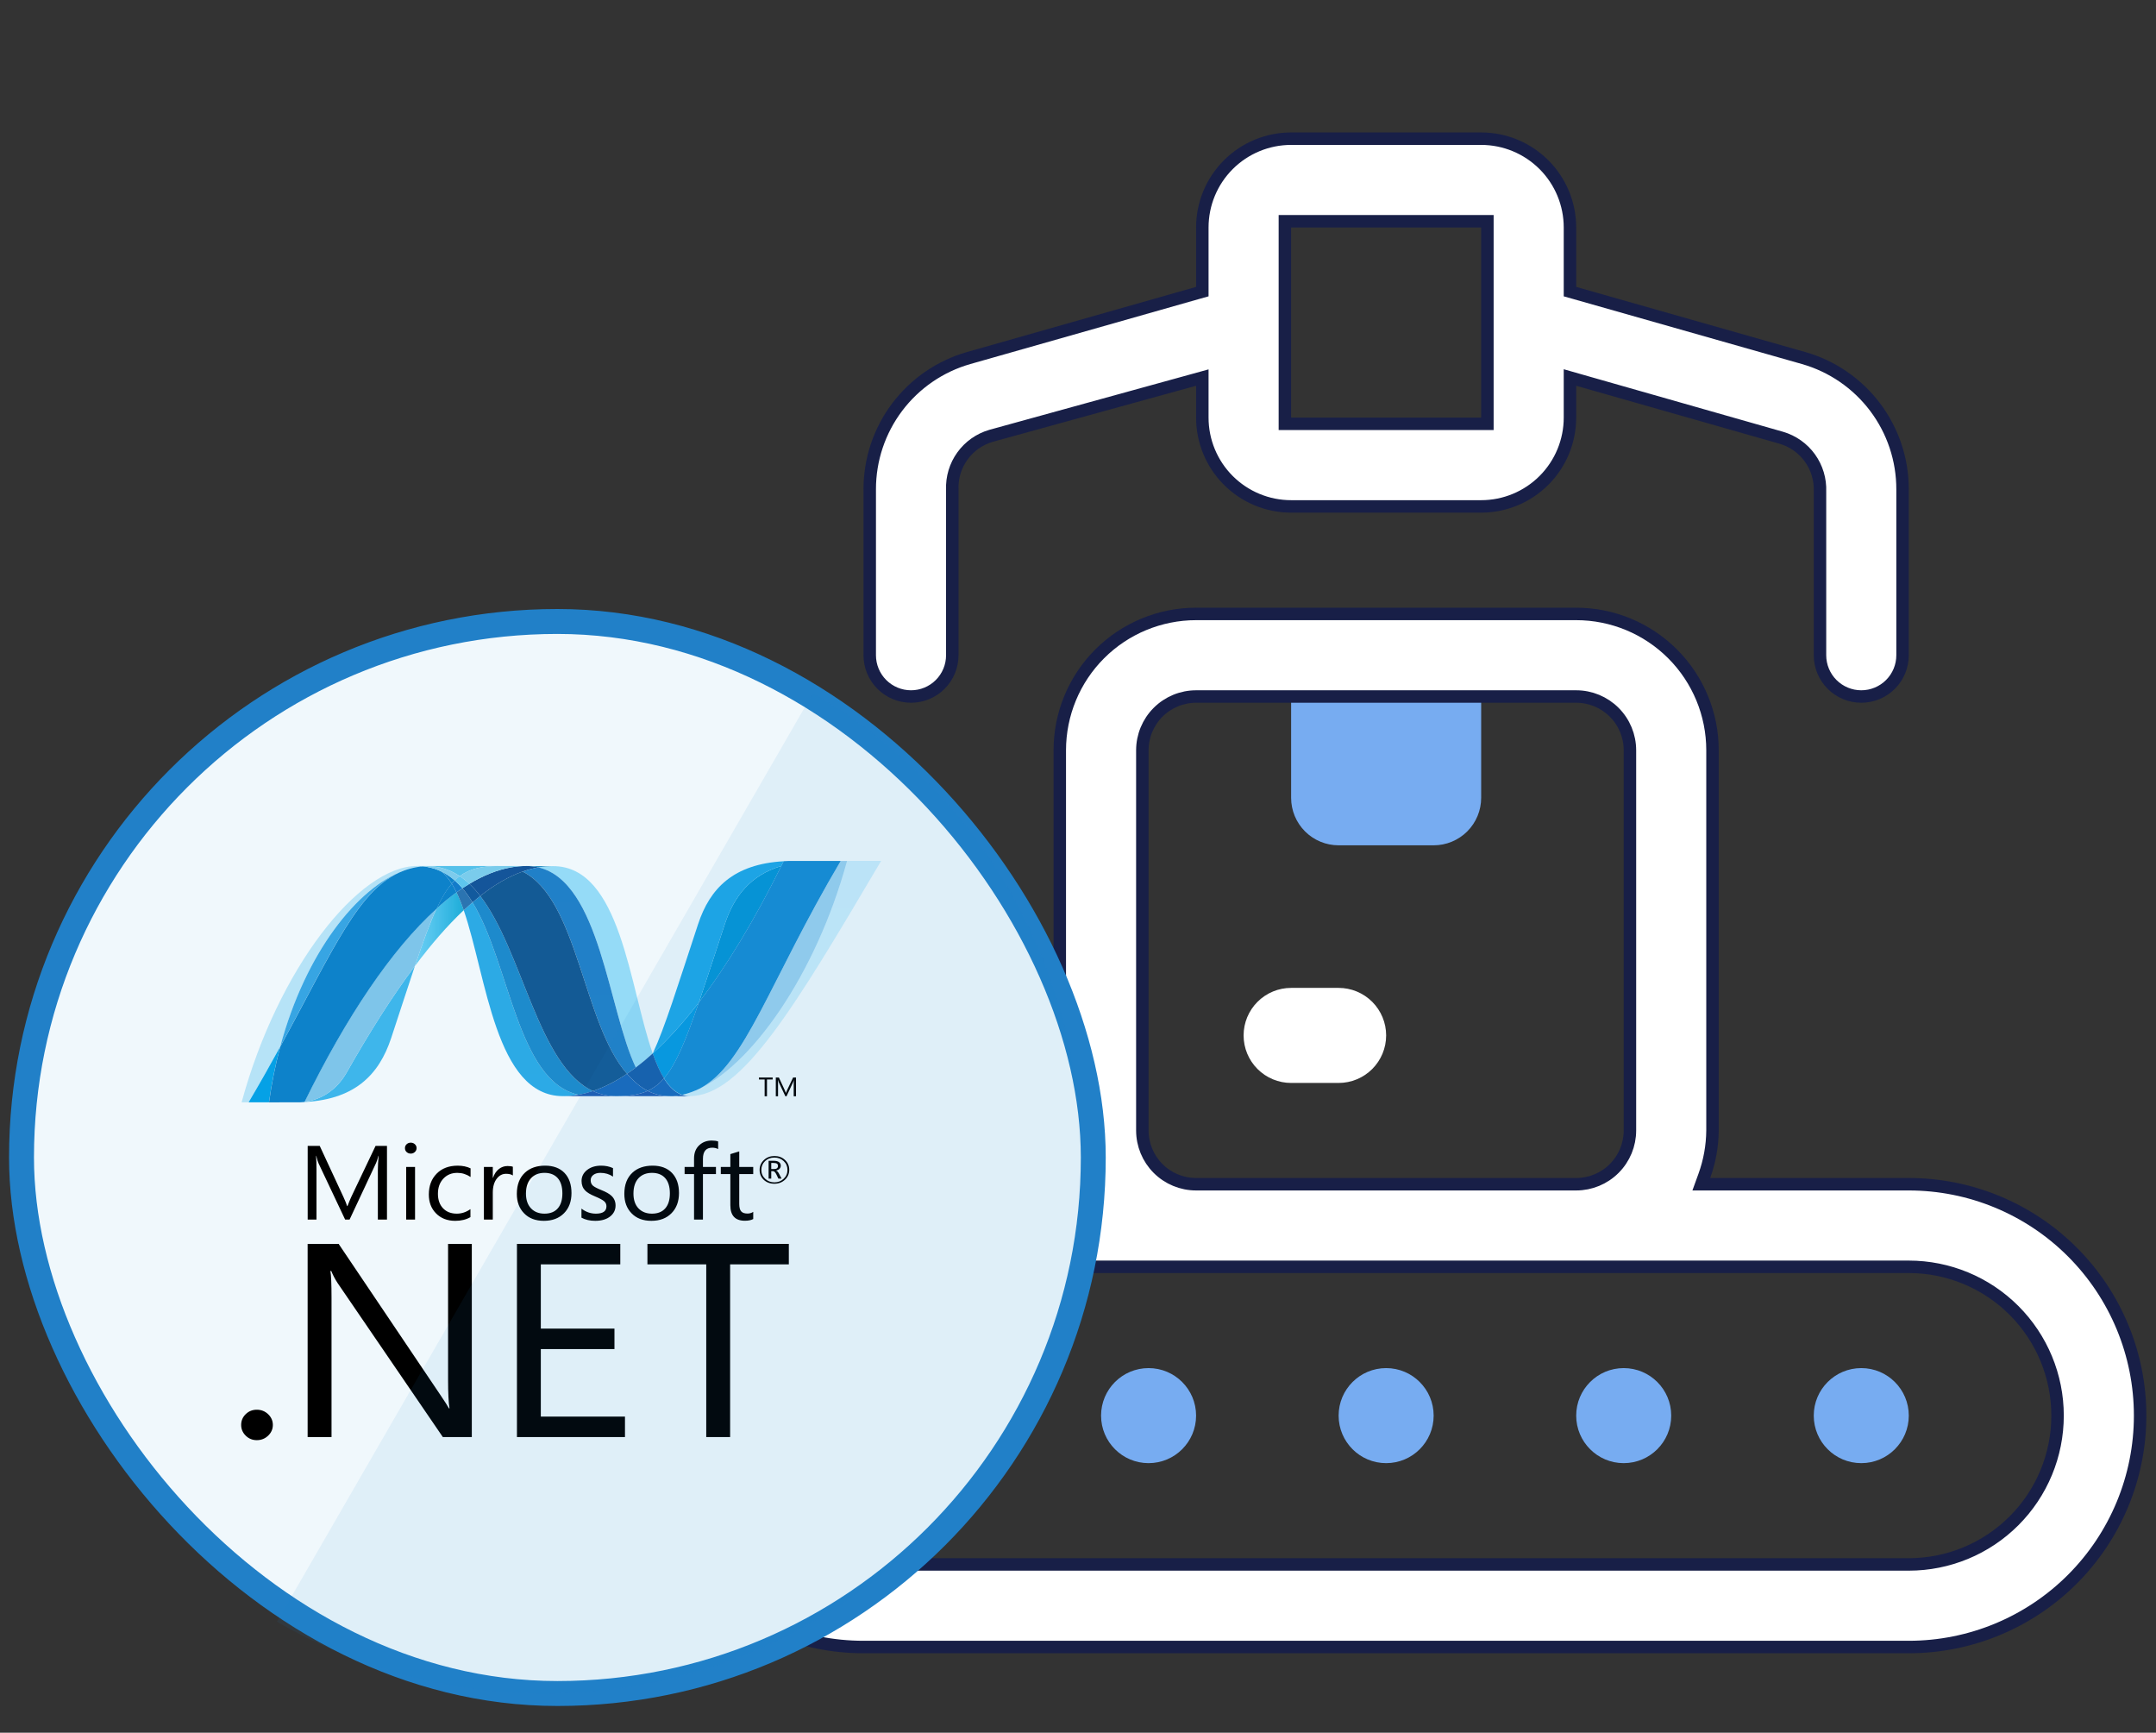 <svg width="173" height="139" viewBox="0 0 173 139" fill="none" xmlns="http://www.w3.org/2000/svg">
<rect x="0" y="0" width="173" height="139" fill="#333333" stroke="none"/>
<path d="M111.226 117.375C113.331 117.375 115.038 115.668 115.038 113.562C115.038 111.457 113.331 109.75 111.226 109.75C109.12 109.75 107.413 111.457 107.413 113.562C107.413 115.668 109.12 117.375 111.226 117.375Z" fill="#77ACF1"/>
<path d="M130.288 117.375C132.394 117.375 134.101 115.668 134.101 113.562C134.101 111.457 132.394 109.75 130.288 109.75C128.183 109.75 126.476 111.457 126.476 113.562C126.476 115.668 128.183 117.375 130.288 117.375Z" fill="#77ACF1"/>
<path d="M73.101 117.375C75.206 117.375 76.913 115.668 76.913 113.562C76.913 111.457 75.206 109.75 73.101 109.75C70.995 109.75 69.288 111.457 69.288 113.562C69.288 115.668 70.995 117.375 73.101 117.375Z" fill="#77ACF1"/>
<path d="M92.163 117.375C94.269 117.375 95.976 115.668 95.976 113.562C95.976 111.457 94.269 109.75 92.163 109.75C90.058 109.75 88.351 111.457 88.351 113.562C88.351 115.668 90.058 117.375 92.163 117.375Z" fill="#77ACF1"/>
<path d="M103.601 52.562H118.851V64C118.851 65.011 118.449 65.981 117.734 66.696C117.019 67.411 116.049 67.812 115.038 67.812H107.413C106.402 67.812 105.432 67.411 104.717 66.696C104.002 65.981 103.601 65.011 103.601 64V52.562Z" fill="#77ACF1"/>
<path d="M149.351 117.375C151.456 117.375 153.163 115.668 153.163 113.562C153.163 111.457 151.456 109.75 149.351 109.75C147.245 109.75 145.538 111.457 145.538 113.562C145.538 115.668 147.245 117.375 149.351 117.375Z" fill="#77ACF1"/>
<path d="M95.976 49.25H126.476C129.376 49.25 132.159 50.402 134.21 52.453C136.261 54.504 137.413 57.287 137.413 60.188V90.688C137.403 91.93 137.181 93.161 136.757 94.329L136.514 95H153.163C158.086 95 162.808 96.955 166.289 100.437C169.77 103.918 171.726 108.639 171.726 113.562C171.726 118.486 169.77 123.207 166.289 126.688C162.808 130.17 158.086 132.125 153.163 132.125H69.288C64.365 132.125 59.643 130.17 56.162 126.688C52.681 123.207 50.726 118.486 50.726 113.562C50.726 108.639 52.681 103.918 56.162 100.437C59.643 96.955 64.365 95 69.288 95H85.938L85.694 94.329C85.323 93.306 85.107 92.234 85.052 91.149L85.038 90.684V60.188C85.038 57.287 86.19 54.504 88.241 52.453C90.292 50.402 93.075 49.25 95.976 49.25ZM68.696 101.64C65.746 101.786 62.946 103.022 60.847 105.121C58.608 107.36 57.351 110.396 57.351 113.562C57.351 116.729 58.608 119.765 60.847 122.004C62.946 124.103 65.746 125.339 68.696 125.485L69.288 125.5H153.163C156.329 125.5 159.366 124.243 161.604 122.004C163.843 119.765 165.101 116.729 165.101 113.562C165.101 110.396 163.843 107.36 161.604 105.121C159.366 102.882 156.329 101.625 153.163 101.625H69.288L68.696 101.64ZM95.976 55.875C94.832 55.875 93.734 56.329 92.926 57.138C92.117 57.946 91.663 59.044 91.663 60.188V90.688C91.663 91.831 92.117 92.929 92.926 93.737C93.734 94.546 94.832 95 95.976 95H126.476C127.619 95 128.717 94.546 129.525 93.737C130.334 92.929 130.788 91.831 130.788 90.688V60.188C130.788 59.044 130.334 57.946 129.525 57.138C128.717 56.329 127.619 55.875 126.476 55.875H95.976Z" fill="white" stroke="#181F47"/>
<path d="M107.413 86.875H103.601C102.589 86.875 101.62 86.473 100.905 85.758C100.19 85.043 99.788 84.074 99.788 83.062C99.788 82.051 100.19 81.082 100.905 80.367C101.62 79.652 102.589 79.25 103.601 79.25H107.413C108.424 79.25 109.394 79.652 110.109 80.367C110.824 81.082 111.226 82.051 111.226 83.062C111.226 84.074 110.824 85.043 110.109 85.758C109.394 86.473 108.424 86.875 107.413 86.875Z" fill="white"/>
<path d="M103.101 34H119.351V17.75H103.101V34ZM69.788 39.256C69.785 36.874 70.56 34.556 71.994 32.654C73.429 30.753 75.445 29.371 77.736 28.72L96.112 23.496L96.476 23.394V18.25C96.476 16.36 97.226 14.548 98.562 13.212C99.899 11.876 101.711 11.125 103.601 11.125H118.851C120.74 11.125 122.552 11.876 123.889 13.212C125.225 14.548 125.976 16.36 125.976 18.25V23.394L126.339 23.496L144.715 28.72C147.006 29.371 149.022 30.753 150.457 32.654C151.892 34.556 152.666 36.874 152.663 39.256V52.562C152.663 53.441 152.315 54.284 151.693 54.905C151.072 55.526 150.229 55.875 149.351 55.875C148.472 55.875 147.63 55.526 147.009 54.905C146.388 54.284 146.038 53.441 146.038 52.562V39.43C146.076 38.468 145.791 37.52 145.229 36.738C144.666 35.957 143.857 35.386 142.933 35.117L142.93 35.116L126.612 30.465L125.976 30.283V33.5C125.976 35.39 125.225 37.202 123.889 38.538C122.552 39.874 120.74 40.625 118.851 40.625H103.601C101.711 40.625 99.899 39.874 98.562 38.538C97.226 37.202 96.476 35.39 96.476 33.5V30.289L95.843 30.464L79.525 34.962L79.519 34.964C78.594 35.233 77.785 35.803 77.223 36.585C76.66 37.366 76.375 38.314 76.413 39.276V52.562C76.413 53.441 76.065 54.284 75.443 54.905C74.822 55.526 73.979 55.875 73.101 55.875C72.222 55.875 71.38 55.526 70.759 54.905C70.138 54.284 69.788 53.441 69.788 52.562V39.256Z" fill="white" stroke="#181F47"/>
<rect x="1.726" y="49.855" width="86" height="86" rx="43" fill="#F0F8FC"/>
<rect x="1.726" y="49.855" width="86" height="86" rx="43" stroke="#2180C8" stroke-width="2"/>
<g clip-path="url(#clip0_9080_3520)">
<path d="M62.425 93.535C62.425 93.453 62.401 93.394 62.352 93.356C62.298 93.315 62.204 93.293 62.074 93.293H61.886V93.781H62.112C62.321 93.781 62.425 93.698 62.425 93.535H62.425ZM62.717 94.552H62.459L62.295 94.209C62.212 94.037 62.122 93.951 62.025 93.951H61.886V94.552H61.674V93.121H62.099C62.288 93.121 62.43 93.16 62.528 93.241C62.61 93.311 62.651 93.4 62.651 93.511C62.651 93.609 62.618 93.692 62.55 93.761C62.484 93.831 62.389 93.878 62.268 93.902V93.908C62.352 93.927 62.436 94.014 62.518 94.172L62.717 94.553V94.552ZM63.187 93.851C63.187 93.569 63.086 93.332 62.883 93.143C62.68 92.955 62.433 92.86 62.141 92.86C61.839 92.86 61.589 92.955 61.39 93.145C61.191 93.336 61.092 93.572 61.092 93.851C61.092 94.136 61.195 94.375 61.4 94.565C61.602 94.755 61.849 94.849 62.141 94.849C62.43 94.849 62.678 94.754 62.882 94.562C63.086 94.372 63.187 94.135 63.187 93.851H63.187ZM63.33 93.845C63.33 94.161 63.215 94.426 62.985 94.639C62.755 94.854 62.472 94.961 62.135 94.961C61.795 94.961 61.513 94.856 61.288 94.648C61.064 94.438 60.952 94.174 60.952 93.853C60.952 93.54 61.066 93.276 61.294 93.06C61.522 92.844 61.806 92.736 62.145 92.736C62.477 92.736 62.756 92.839 62.982 93.045C63.214 93.256 63.33 93.522 63.33 93.845ZM31.052 97.835H30.32V93.866C30.32 93.552 30.342 93.171 30.381 92.721H30.365C30.296 92.984 30.233 93.175 30.178 93.293L28.051 97.835H27.694L25.562 93.326C25.503 93.2 25.439 92.997 25.376 92.72H25.36C25.382 92.957 25.395 93.341 25.395 93.874V97.835H24.689V91.924H25.655L27.569 96.046C27.713 96.356 27.806 96.592 27.852 96.753H27.882C28.007 96.43 28.106 96.188 28.181 96.028L30.136 91.924H31.052V97.835L31.052 97.835ZM33.304 97.835H32.593V93.614H33.304V97.835ZM33.427 92.101C33.427 92.225 33.38 92.329 33.289 92.414C33.199 92.5 33.088 92.543 32.957 92.543C32.83 92.543 32.72 92.501 32.629 92.419C32.538 92.336 32.494 92.231 32.494 92.101C32.494 91.979 32.538 91.875 32.629 91.79C32.672 91.75 32.723 91.718 32.78 91.696C32.836 91.675 32.897 91.664 32.957 91.665C33.088 91.665 33.199 91.706 33.289 91.79C33.381 91.875 33.427 91.979 33.427 92.101ZM37.749 97.639C37.408 97.838 37 97.936 36.529 97.936C35.89 97.936 35.376 97.736 34.983 97.334C34.602 96.945 34.41 96.442 34.41 95.826C34.41 95.135 34.618 94.575 35.039 94.15C35.458 93.724 36.02 93.511 36.729 93.511C37.116 93.511 37.459 93.583 37.759 93.725V94.419C37.427 94.197 37.075 94.088 36.698 94.088C36.244 94.088 35.875 94.238 35.589 94.538C35.291 94.844 35.14 95.254 35.14 95.765C35.14 96.256 35.278 96.645 35.552 96.932C35.827 97.217 36.192 97.36 36.654 97.36C37.043 97.36 37.408 97.239 37.749 96.998L37.749 97.639ZM41.152 94.299C41.026 94.207 40.846 94.163 40.607 94.163C40.318 94.163 40.074 94.285 39.877 94.533C39.653 94.81 39.542 95.193 39.542 95.683V97.835H38.829V93.614H39.542V94.484H39.559C39.664 94.176 39.826 93.939 40.042 93.771C40.244 93.618 40.473 93.54 40.724 93.54C40.914 93.54 41.055 93.56 41.152 93.598V94.298L41.152 94.299ZM45.126 95.732C45.126 95.192 44.997 94.779 44.74 94.496C44.49 94.224 44.14 94.088 43.691 94.088C43.248 94.088 42.892 94.225 42.626 94.501C42.345 94.794 42.204 95.21 42.204 95.748C42.204 96.254 42.338 96.65 42.608 96.933C42.876 97.218 43.237 97.36 43.691 97.36C44.16 97.36 44.519 97.215 44.764 96.927C45.005 96.646 45.126 96.248 45.126 95.732ZM45.857 95.708C45.857 96.381 45.657 96.921 45.257 97.326C44.856 97.733 44.316 97.936 43.638 97.936C42.97 97.936 42.437 97.733 42.047 97.326C41.665 96.934 41.472 96.417 41.472 95.773C41.472 95.039 41.69 94.473 42.125 94.071C42.528 93.698 43.067 93.51 43.742 93.51C44.406 93.51 44.925 93.707 45.299 94.095C45.67 94.486 45.857 95.024 45.857 95.708ZM49.393 96.706C49.393 97.051 49.257 97.337 48.984 97.566C48.686 97.812 48.277 97.936 47.762 97.936C47.34 97.936 46.97 97.853 46.657 97.682V96.956C47.006 97.225 47.391 97.36 47.815 97.36C48.379 97.36 48.662 97.163 48.662 96.77C48.662 96.605 48.6 96.468 48.475 96.363C48.349 96.255 48.106 96.126 47.743 95.975C47.37 95.82 47.105 95.662 46.948 95.497C46.76 95.301 46.665 95.047 46.665 94.734C46.665 94.384 46.813 94.092 47.105 93.86C47.398 93.627 47.774 93.51 48.236 93.51C48.59 93.51 48.907 93.576 49.188 93.708V94.389C48.895 94.188 48.559 94.088 48.178 94.088C47.941 94.088 47.752 94.143 47.611 94.252C47.468 94.363 47.396 94.504 47.396 94.677C47.396 94.864 47.456 95.009 47.575 95.113C47.681 95.21 47.905 95.327 48.243 95.464C48.624 95.615 48.899 95.771 49.066 95.931C49.283 96.134 49.393 96.392 49.393 96.706ZM53.751 95.732C53.751 95.192 53.622 94.779 53.364 94.496C53.114 94.224 52.764 94.088 52.316 94.088C51.873 94.088 51.517 94.225 51.249 94.501C50.969 94.794 50.829 95.21 50.829 95.748C50.829 96.254 50.963 96.65 51.23 96.933C51.502 97.218 51.863 97.36 52.316 97.36C52.785 97.36 53.143 97.215 53.389 96.927C53.63 96.646 53.751 96.248 53.751 95.732ZM54.483 95.708C54.483 96.381 54.281 96.921 53.881 97.326C53.482 97.733 52.942 97.936 52.264 97.936C51.594 97.936 51.062 97.733 50.672 97.326C50.29 96.934 50.097 96.417 50.097 95.773C50.097 95.039 50.316 94.473 50.749 94.071C51.152 93.698 51.692 93.51 52.367 93.51C53.032 93.51 53.55 93.707 53.923 94.095C54.295 94.486 54.483 95.024 54.483 95.708ZM57.625 92.18C57.485 92.106 57.329 92.069 57.152 92.069C56.653 92.069 56.405 92.367 56.405 92.963V93.614H57.449V94.186H56.405V97.835H55.691V94.186H54.934V93.614H55.691V92.93C55.691 92.465 55.841 92.1 56.147 91.838C56.408 91.609 56.728 91.496 57.109 91.496C57.329 91.496 57.501 91.521 57.625 91.57V92.18ZM60.44 97.792C60.271 97.884 60.047 97.929 59.77 97.929C58.992 97.929 58.604 97.514 58.604 96.683V94.187H57.839V93.614H58.604V92.584C58.831 92.516 59.068 92.442 59.318 92.365V93.614H60.44V94.187H59.318V96.568C59.318 96.851 59.367 97.054 59.469 97.171C59.572 97.293 59.741 97.352 59.978 97.352C60.156 97.352 60.309 97.307 60.44 97.216V97.792Z" fill="black"/>
<path d="M21.894 114.31C21.894 114.641 21.769 114.927 21.518 115.169C21.267 115.41 20.962 115.531 20.605 115.531C20.256 115.531 19.959 115.41 19.715 115.169C19.472 114.927 19.351 114.641 19.351 114.31C19.351 113.97 19.472 113.683 19.715 113.446C19.959 113.207 20.256 113.089 20.605 113.089C20.962 113.089 21.267 113.209 21.518 113.45C21.769 113.692 21.894 113.979 21.894 114.31ZM37.859 115.282H35.533L27.092 102.931C26.889 102.623 26.718 102.297 26.58 101.958H26.511C26.571 102.289 26.602 102.999 26.602 104.086V115.282H24.685V99.786H27.173L35.362 111.943C35.688 112.425 35.911 112.771 36.024 112.979H36.069C35.993 112.533 35.954 111.773 35.954 110.7V99.786H37.859L37.859 115.282ZM50.149 115.282H41.48V99.786H49.773V101.428H43.396V106.583H49.305V108.226H43.396V113.64H50.149L50.149 115.282ZM63.297 101.428H58.586V115.283H56.67V101.428H51.95V99.785H63.297L63.297 101.428Z" fill="black"/>
<path d="M37.209 73.016C39.058 78.375 39.759 87.933 45.167 87.933C45.579 87.933 45.995 87.895 46.412 87.82C41.496 86.734 40.913 77.279 37.914 72.383C37.675 72.59 37.44 72.801 37.209 73.016Z" fill="url(#paint0_linear_9080_3520)"/>
<path d="M37.914 72.385C40.914 77.281 41.496 86.736 46.412 87.822C46.799 87.755 47.186 87.653 47.574 87.525C43.161 85.476 41.941 76.295 38.535 71.875C38.324 72.041 38.117 72.211 37.914 72.385" fill="url(#paint1_linear_9080_3520)"/>
<path d="M42.237 69.473C41.826 69.473 41.409 69.511 40.991 69.586C39.896 69.782 38.785 70.228 37.664 70.904C37.97 71.19 38.261 71.517 38.535 71.875C39.675 70.979 40.807 70.317 41.935 69.918C42.347 69.773 42.772 69.661 43.204 69.585C42.888 69.509 42.563 69.472 42.237 69.473Z" fill="#14559A"/>
<path d="M51.018 85.636C51.488 85.28 51.941 84.904 52.375 84.51C50.496 79.176 49.823 69.481 44.377 69.481C43.988 69.481 43.595 69.515 43.203 69.584C48.164 70.753 48.799 80.978 51.018 85.636" fill="url(#paint2_linear_9080_3520)"/>
<path d="M43.203 69.584C42.887 69.509 42.562 69.472 42.236 69.473L44.378 69.48C43.989 69.48 43.596 69.515 43.203 69.584Z" fill="#3092C4"/>
<path d="M50.923 86.769C50.71 86.577 50.508 86.366 50.309 86.141C49.393 86.755 48.48 87.221 47.573 87.525C47.897 87.675 48.24 87.786 48.593 87.854C48.879 87.909 49.17 87.936 49.462 87.935C50.48 87.935 51.284 87.821 51.969 87.51C51.592 87.317 51.246 87.066 50.923 86.769Z" fill="#1969BC"/>
<path d="M41.935 69.917C46.378 72.119 46.764 82.09 50.309 86.139C50.55 85.977 50.786 85.809 51.017 85.635C48.798 80.977 48.163 70.75 43.204 69.582C42.771 69.659 42.347 69.771 41.935 69.917Z" fill="url(#paint3_linear_9080_3520)"/>
<path d="M38.534 71.874C41.941 76.294 43.161 85.475 47.573 87.523C48.48 87.22 49.393 86.754 50.309 86.139C46.764 82.091 46.377 72.12 41.934 69.918C40.806 70.315 39.674 70.977 38.534 71.874" fill="url(#paint4_linear_9080_3520)"/>
<path d="M35.03 72.888C34.496 74.032 33.95 75.535 33.291 77.498C34.602 75.747 35.91 74.239 37.21 73.017C37.031 72.495 36.838 72.015 36.631 71.586C36.073 71.992 35.538 72.427 35.03 72.888" fill="url(#paint5_linear_9080_3520)"/>
<path d="M37.104 71.258C36.944 71.365 36.787 71.475 36.631 71.588C36.838 72.016 37.03 72.497 37.209 73.019C37.44 72.804 37.674 72.593 37.913 72.385C37.662 71.975 37.394 71.597 37.104 71.258Z" fill="#2B74B1"/>
<path d="M37.664 70.903C37.475 71.016 37.288 71.134 37.105 71.256C37.395 71.595 37.662 71.974 37.915 72.384C38.118 72.21 38.325 72.04 38.536 71.874C38.262 71.516 37.97 71.189 37.664 70.902" fill="#125A9E"/>
<path d="M67.969 69.065C65.457 78.247 60.208 85.621 55.808 87.481H55.8C55.719 87.515 55.64 87.547 55.562 87.577C55.551 87.583 55.541 87.584 55.533 87.588C55.51 87.597 55.488 87.603 55.465 87.612C55.454 87.618 55.445 87.62 55.435 87.624C55.398 87.637 55.361 87.647 55.325 87.661C55.309 87.667 55.294 87.671 55.279 87.676C55.262 87.683 55.243 87.688 55.225 87.693C55.209 87.699 55.191 87.704 55.172 87.71C55.156 87.716 55.14 87.719 55.125 87.725C55.093 87.734 55.063 87.742 55.031 87.752C55.018 87.752 55.005 87.759 54.992 87.762C54.972 87.769 54.949 87.773 54.928 87.779C54.913 87.785 54.901 87.787 54.885 87.79C54.863 87.796 54.838 87.802 54.816 87.807L54.731 87.824C54.933 87.895 55.146 87.93 55.361 87.929C59.534 87.929 63.74 80.844 70.702 69.062H67.968L67.969 69.065Z" fill="url(#paint6_linear_9080_3520)"/>
<path d="M32.385 69.845C32.387 69.845 32.391 69.839 32.392 69.839C32.396 69.839 32.401 69.839 32.402 69.833H32.408C32.431 69.825 32.452 69.817 32.475 69.808C32.481 69.808 32.484 69.808 32.489 69.802C32.494 69.802 32.5 69.796 32.506 69.795C32.531 69.788 32.555 69.779 32.578 69.771H32.582C32.638 69.755 32.689 69.736 32.742 69.718C32.75 69.718 32.757 69.712 32.766 69.712C32.789 69.705 32.812 69.697 32.835 69.692C32.846 69.686 32.856 69.686 32.866 69.683C32.89 69.676 32.913 69.668 32.935 69.663C32.946 69.663 32.954 69.657 32.962 69.656C33.039 69.636 33.115 69.618 33.191 69.6C33.202 69.6 33.211 69.594 33.223 69.593C33.245 69.587 33.266 69.584 33.29 69.581C33.3 69.575 33.311 69.575 33.322 69.571C33.345 69.565 33.366 69.564 33.39 69.56H33.406C33.452 69.551 33.499 69.543 33.545 69.535H33.574C33.596 69.529 33.615 69.528 33.638 69.524C33.65 69.524 33.663 69.518 33.674 69.518C33.695 69.518 33.715 69.512 33.736 69.51C33.747 69.51 33.757 69.51 33.77 69.503C33.819 69.497 33.869 69.495 33.92 69.491C33.773 69.477 33.624 69.469 33.476 69.469C28.777 69.469 22.303 77.73 19.387 88.428H19.949C20.882 86.851 21.72 85.359 22.487 83.958C24.529 76.381 28.69 71.213 32.385 69.844" fill="url(#paint7_linear_9080_3520)"/>
<path d="M35.03 72.891C35.539 72.43 36.073 71.995 36.631 71.589C36.518 71.35 36.39 71.117 36.25 70.891C35.82 71.385 35.427 72.037 35.03 72.891Z" fill="#0D82CA"/>
<path d="M35.416 69.908C35.723 70.152 35.998 70.487 36.249 70.889C36.329 70.797 36.409 70.712 36.492 70.632C36.143 70.323 35.766 70.07 35.356 69.879C35.373 69.888 35.389 69.895 35.407 69.901C35.407 69.901 35.413 69.908 35.416 69.908Z" fill="#0D82CA"/>
<path d="M22.486 83.958C26.771 76.135 28.801 71.184 32.384 69.844C28.69 71.214 24.529 76.381 22.486 83.958" fill="url(#paint8_linear_9080_3520)"/>
<path d="M36.492 70.633C36.408 70.713 36.329 70.798 36.249 70.89C36.39 71.116 36.517 71.349 36.631 71.588C36.787 71.476 36.944 71.366 37.104 71.258C36.916 71.037 36.711 70.828 36.492 70.633Z" fill="#127BCA"/>
<path d="M24.432 88.394C24.406 88.4 24.379 88.4 24.355 88.402H24.34C24.317 88.402 24.294 88.409 24.274 88.409H24.263C24.209 88.415 24.157 88.415 24.105 88.418H24.089C28.425 88.304 30.408 86.246 31.392 83.263C32.139 81.001 32.753 79.095 33.291 77.496C31.475 79.918 29.65 82.806 27.816 86.041C26.931 87.6 25.586 88.251 24.432 88.391" fill="url(#paint9_linear_9080_3520)"/>
<path d="M24.432 88.391C25.585 88.252 26.931 87.602 27.815 86.041C29.65 82.808 31.475 79.919 33.29 77.497C33.95 75.533 34.495 74.031 35.03 72.887C31.413 76.149 27.781 81.573 24.432 88.39" fill="url(#paint10_linear_9080_3520)"/>
<path d="M22.487 83.961C21.72 85.361 20.881 86.853 19.948 88.43H21.583C21.789 86.925 22.091 85.433 22.487 83.962" fill="#05A1E6"/>
<path d="M33.77 69.509C33.757 69.509 33.747 69.515 33.735 69.515C33.716 69.521 33.695 69.521 33.674 69.523C33.662 69.523 33.651 69.523 33.638 69.529C33.616 69.535 33.595 69.536 33.574 69.54C33.564 69.54 33.554 69.54 33.545 69.546C33.498 69.554 33.452 69.562 33.406 69.569H33.391C33.367 69.576 33.345 69.579 33.323 69.582C33.311 69.588 33.3 69.588 33.289 69.591C33.267 69.597 33.245 69.599 33.223 69.603C33.211 69.609 33.202 69.609 33.192 69.61C33.115 69.627 33.039 69.646 32.962 69.666C32.954 69.666 32.946 69.672 32.936 69.674C32.913 69.68 32.89 69.686 32.866 69.693C32.856 69.699 32.845 69.699 32.835 69.702C32.812 69.708 32.789 69.714 32.766 69.721C32.758 69.721 32.75 69.727 32.742 69.727C32.689 69.746 32.637 69.765 32.582 69.78C32.559 69.787 32.535 69.796 32.51 69.804C32.5 69.81 32.491 69.812 32.48 69.816C32.456 69.823 32.433 69.832 32.412 69.84C32.404 69.846 32.395 69.847 32.389 69.85C28.806 71.19 26.776 76.141 22.491 83.964C22.096 85.435 21.794 86.927 21.588 88.433H21.817C22.463 88.433 22.646 88.427 23.389 88.427H24.11C24.161 88.421 24.214 88.421 24.267 88.416H24.277C24.299 88.416 24.322 88.41 24.343 88.41H24.359C24.383 88.41 24.41 88.404 24.437 88.401C27.786 81.585 31.417 76.161 35.035 72.898C35.432 72.045 35.824 71.393 36.253 70.899C36.002 70.497 35.727 70.161 35.421 69.917C35.114 69.673 35.412 69.917 35.412 69.911C35.394 69.904 35.378 69.896 35.36 69.888C35.343 69.879 35.328 69.872 35.31 69.864C35.293 69.857 35.277 69.849 35.261 69.841C35.239 69.835 35.222 69.826 35.203 69.818C35.187 69.811 35.173 69.805 35.157 69.799C35.126 69.787 35.094 69.775 35.063 69.761C35.048 69.755 35.035 69.752 35.022 69.747C34.998 69.739 34.974 69.73 34.951 69.72C34.94 69.714 34.926 69.713 34.913 69.708C34.879 69.698 34.846 69.686 34.815 69.676H34.807C34.769 69.665 34.732 69.656 34.693 69.646C34.684 69.639 34.676 69.639 34.667 69.638C34.633 69.629 34.604 69.621 34.572 69.613C34.564 69.613 34.556 69.606 34.549 69.606C34.471 69.587 34.391 69.571 34.311 69.557C34.303 69.557 34.294 69.551 34.286 69.551C34.252 69.544 34.218 69.539 34.183 69.535C34.175 69.529 34.17 69.529 34.162 69.529C34.122 69.523 34.081 69.518 34.04 69.514H34.019C33.986 69.508 33.955 69.507 33.925 69.504C33.873 69.51 33.823 69.513 33.774 69.517" fill="url(#paint11_linear_9080_3520)"/>
<path d="M58.154 74.149C57.33 76.651 56.662 78.716 56.081 80.414C58.343 77.465 60.571 73.754 62.693 69.473C60.218 70.209 58.898 71.895 58.154 74.149Z" fill="url(#paint12_linear_9080_3520)"/>
<path d="M56.153 87.326C56.037 87.382 55.922 87.435 55.808 87.483C60.208 85.623 65.457 78.248 67.969 69.066H67.46C61.687 78.838 59.83 85.379 56.153 87.326Z" fill="url(#paint13_linear_9080_3520)"/>
<path d="M53.279 86.505C54.236 85.398 55.016 83.516 56.081 80.414C54.853 82.012 53.617 83.386 52.38 84.507C52.38 84.513 52.38 84.513 52.373 84.517C52.643 85.283 52.939 85.959 53.277 86.505" fill="#079AE1"/>
<path d="M53.279 86.504C52.953 86.881 52.608 87.168 52.225 87.38C52.14 87.427 52.055 87.47 51.969 87.51C52.385 87.724 52.841 87.86 53.311 87.911C53.384 87.918 53.456 87.924 53.531 87.929H53.544C53.578 87.929 53.614 87.929 53.65 87.936H54.008C54.021 87.936 54.035 87.936 54.048 87.929C54.074 87.929 54.101 87.929 54.127 87.923H54.166C54.193 87.923 54.223 87.917 54.252 87.914H54.259C54.267 87.914 54.276 87.908 54.285 87.908C54.315 87.902 54.347 87.899 54.377 87.895H54.404C54.437 87.889 54.472 87.885 54.507 87.879H54.523C54.593 87.866 54.66 87.854 54.729 87.838C54.161 87.641 53.686 87.176 53.276 86.514" fill="#1969BC"/>
<path d="M45.167 87.934C45.579 87.934 45.995 87.896 46.412 87.82C46.799 87.753 47.186 87.651 47.574 87.523C47.897 87.674 48.239 87.785 48.593 87.853C48.879 87.907 49.17 87.935 49.462 87.934H45.167Z" fill="#1E5CB3"/>
<path d="M49.463 87.937C50.48 87.937 51.285 87.823 51.969 87.512C52.385 87.725 52.841 87.862 53.312 87.913C53.384 87.92 53.456 87.926 53.531 87.931H53.545C53.578 87.931 53.614 87.931 53.65 87.937H53.774H49.46L49.463 87.937Z" fill="#1E5CB3"/>
<path d="M53.775 87.936H54.011C54.025 87.936 54.038 87.936 54.051 87.929C54.077 87.929 54.104 87.929 54.131 87.923H54.17C54.197 87.923 54.227 87.917 54.255 87.914H54.262C54.271 87.914 54.279 87.908 54.288 87.908C54.318 87.902 54.35 87.9 54.38 87.895C54.39 87.895 54.398 87.895 54.408 87.889C54.442 87.883 54.477 87.879 54.511 87.873H54.528C54.597 87.861 54.665 87.848 54.733 87.832C54.935 87.902 55.148 87.938 55.363 87.937L53.777 87.943L53.775 87.936Z" fill="#1D60B5"/>
<path d="M52.376 84.514V84.508C51.942 84.903 51.489 85.279 51.019 85.635C50.788 85.809 50.552 85.977 50.31 86.139C50.509 86.364 50.712 86.575 50.925 86.768C51.248 87.065 51.594 87.315 51.971 87.508C52.057 87.468 52.143 87.424 52.226 87.378C52.611 87.166 52.955 86.879 53.281 86.502C52.944 85.956 52.648 85.28 52.378 84.513" fill="#175FAB"/>
<path d="M65.848 69.066H63.285C63.146 69.073 63.012 69.077 62.879 69.085C62.816 69.213 62.752 69.34 62.69 69.469C60.568 73.75 58.34 77.46 56.078 80.41C55.014 83.511 54.234 85.394 53.276 86.501C53.686 87.162 54.162 87.627 54.728 87.825C54.744 87.818 54.758 87.818 54.772 87.815H54.782C54.792 87.815 54.802 87.809 54.813 87.809C54.836 87.802 54.861 87.799 54.884 87.792C54.899 87.786 54.911 87.785 54.926 87.781C54.948 87.774 54.97 87.77 54.99 87.765C55.003 87.759 55.016 87.757 55.029 87.754C55.062 87.744 55.092 87.737 55.123 87.727C55.138 87.721 55.154 87.716 55.17 87.712C55.188 87.706 55.207 87.702 55.223 87.694C55.242 87.688 55.261 87.685 55.278 87.678C55.292 87.672 55.308 87.668 55.322 87.662C55.359 87.65 55.396 87.639 55.433 87.625C55.443 87.625 55.453 87.617 55.463 87.615C55.486 87.606 55.509 87.599 55.531 87.59C55.539 87.583 55.549 87.583 55.56 87.579C55.638 87.549 55.717 87.518 55.797 87.483H55.806C55.922 87.434 56.037 87.382 56.15 87.327C59.828 85.38 61.685 78.839 67.458 69.067H65.846L65.848 69.066Z" fill="url(#paint14_linear_9080_3520)"/>
<path d="M33.92 69.493C33.929 69.493 33.937 69.493 33.946 69.5C33.969 69.5 33.991 69.5 34.013 69.506H34.035C34.076 69.513 34.117 69.516 34.158 69.522C34.165 69.522 34.172 69.522 34.178 69.528C34.212 69.534 34.247 69.539 34.281 69.544C34.289 69.544 34.299 69.55 34.307 69.55C34.386 69.565 34.467 69.581 34.545 69.6C34.552 69.6 34.56 69.606 34.566 69.606C34.599 69.614 34.629 69.623 34.662 69.632C34.672 69.632 34.679 69.638 34.688 69.64C34.727 69.649 34.763 69.658 34.801 69.67C34.803 69.67 34.805 69.67 34.81 69.676C34.842 69.686 34.875 69.698 34.909 69.708C34.922 69.715 34.934 69.717 34.947 69.72C34.97 69.73 34.995 69.739 35.018 69.748C35.031 69.748 35.044 69.757 35.058 69.761C35.089 69.774 35.121 69.786 35.152 69.798C35.169 69.805 35.182 69.812 35.199 69.817C35.217 69.826 35.235 69.834 35.255 69.84C35.272 69.848 35.29 69.856 35.306 69.863C35.323 69.872 35.339 69.879 35.356 69.887C35.765 70.078 36.142 70.332 36.492 70.64C36.617 70.516 36.751 70.4 36.894 70.294C36.131 69.781 35.266 69.488 34.268 69.488C34.153 69.488 34.037 69.495 33.92 69.503" fill="#7DCBEC"/>
<path d="M36.491 70.632C36.711 70.826 36.915 71.035 37.104 71.257C37.287 71.135 37.474 71.017 37.663 70.904C37.426 70.677 37.168 70.47 36.893 70.285C36.75 70.391 36.616 70.507 36.491 70.632" fill="#5EC5ED"/>
<path d="M33.92 69.494C34.037 69.484 34.152 69.48 34.268 69.48C35.266 69.48 36.13 69.773 36.894 70.285C37.699 69.683 38.673 69.473 40.026 69.473H33.476C33.627 69.473 33.774 69.481 33.92 69.494Z" fill="url(#paint15_linear_9080_3520)"/>
<path d="M40.025 69.472C38.673 69.472 37.699 69.682 36.894 70.284C37.168 70.469 37.425 70.676 37.663 70.902C38.784 70.227 39.895 69.779 40.99 69.584C41.401 69.51 41.818 69.472 42.235 69.472H40.025Z" fill="url(#paint16_linear_9080_3520)"/>
<path d="M56.081 80.416C56.663 78.716 57.329 76.653 58.155 74.15C58.9 71.894 60.217 70.209 62.692 69.473C62.758 69.347 62.819 69.217 62.883 69.09C58.848 69.319 56.963 71.263 56.014 74.143C54.354 79.171 53.349 82.43 52.381 84.507C53.617 83.387 54.853 82.012 56.081 80.416Z" fill="url(#paint17_linear_9080_3520)"/>
<path d="M62 86.598H61.543V87.945H61.356V86.598H60.898V86.438H62L62 86.598ZM63.872 87.944H63.687V86.932C63.687 86.853 63.693 86.755 63.702 86.64C63.683 86.709 63.667 86.756 63.652 86.787L63.111 87.944H63.02L62.477 86.796C62.461 86.764 62.445 86.712 62.428 86.64H62.422C62.428 86.701 62.431 86.799 62.431 86.935V87.944H62.252V86.438H62.498L62.986 87.489C63.023 87.568 63.046 87.629 63.058 87.67H63.065C63.097 87.587 63.123 87.525 63.142 87.484L63.639 86.438H63.873V87.944H63.872Z" fill="black"/>
</g>
<path d="M65.226 55.616C70.116 58.44 74.402 62.199 77.84 66.679C81.277 71.159 83.799 76.272 85.26 81.726C86.722 87.181 87.095 92.87 86.358 98.468C85.621 104.067 83.788 109.465 80.965 114.356C78.141 119.246 74.382 123.532 69.902 126.97C65.422 130.407 60.309 132.929 54.855 134.39C49.4 135.852 43.711 136.225 38.113 135.488C32.514 134.751 27.116 132.918 22.226 130.095L43.726 92.856L65.226 55.616Z" fill="#2180C8" fill-opacity="0.08"/>
<defs>
<linearGradient id="paint0_linear_9080_3520" x1="1257.06" y1="-761.96" x2="1257.06" y2="5614.07" gradientUnits="userSpaceOnUse">
<stop stop-color="#0994DC"/>
<stop offset="0.35" stop-color="#66CEF5"/>
<stop offset="0.846" stop-color="#127BCA"/>
<stop offset="1" stop-color="#127BCA"/>
</linearGradient>
<linearGradient id="paint1_linear_9080_3520" x1="1318.34" y1="-783.722" x2="1318.34" y2="5754.69" gradientUnits="userSpaceOnUse">
<stop stop-color="#0E76BC"/>
<stop offset="0.36" stop-color="#36AEE8"/>
<stop offset="0.846" stop-color="#00ADEF"/>
<stop offset="1" stop-color="#00ADEF"/>
</linearGradient>
<linearGradient id="paint2_linear_9080_3520" x1="1258.95" y1="4996.12" x2="1258.95" y2="-206.516" gradientUnits="userSpaceOnUse">
<stop stop-color="#1C63B7"/>
<stop offset="0.5" stop-color="#33BDF2"/>
<stop offset="1" stop-color="#33BDF2" stop-opacity="0.42"/>
</linearGradient>
<linearGradient id="paint3_linear_9080_3520" x1="1245.91" y1="-818.703" x2="1245.91" y2="5969.95" gradientUnits="userSpaceOnUse">
<stop stop-color="#166AB8"/>
<stop offset="0.4" stop-color="#36AEE8"/>
<stop offset="0.846" stop-color="#0798DD"/>
<stop offset="1" stop-color="#0798DD"/>
</linearGradient>
<linearGradient id="paint4_linear_9080_3520" x1="1599.27" y1="-874.91" x2="1599.27" y2="6343.94" gradientUnits="userSpaceOnUse">
<stop stop-color="#124379"/>
<stop offset="0.39" stop-color="#1487CB"/>
<stop offset="0.78" stop-color="#165197"/>
<stop offset="1" stop-color="#165197"/>
</linearGradient>
<linearGradient id="paint5_linear_9080_3520" x1="33.291" y1="884.245" x2="37.21" y2="884.245" gradientUnits="userSpaceOnUse">
<stop stop-color="#33BDF2" stop-opacity="0.698"/>
<stop offset="1" stop-color="#1DACD8"/>
</linearGradient>
<linearGradient id="paint6_linear_9080_3520" x1="2172.07" y1="4980.26" x2="2172.07" y2="-87.839" gradientUnits="userSpaceOnUse">
<stop stop-color="#136AB4"/>
<stop offset="0.6" stop-color="#59CAF5" stop-opacity="0.549"/>
<stop offset="1" stop-color="#59CAF5" stop-opacity="0.235"/>
</linearGradient>
<linearGradient id="paint7_linear_9080_3520" x1="19.348" y1="2675.54" x2="3872.23" y2="2675.54" gradientUnits="userSpaceOnUse">
<stop stop-color="#05A1E6" stop-opacity="0.247"/>
<stop offset="1" stop-color="#05A1E6"/>
</linearGradient>
<linearGradient id="paint8_linear_9080_3520" x1="1334.45" y1="4893.63" x2="1334.45" y2="-295.721" gradientUnits="userSpaceOnUse">
<stop stop-color="#318ED5"/>
<stop offset="1" stop-color="#38A7E4"/>
</linearGradient>
<linearGradient id="paint9_linear_9080_3520" x1="1243.88" y1="2816.04" x2="1243.88" y2="-2228.2" gradientUnits="userSpaceOnUse">
<stop stop-color="#05A1E6"/>
<stop offset="1" stop-color="#05A1E6" stop-opacity="0.549"/>
</linearGradient>
<linearGradient id="paint10_linear_9080_3520" x1="1429.24" y1="4335.82" x2="1429.24" y2="73.313" gradientUnits="userSpaceOnUse">
<stop stop-color="#1959A6"/>
<stop offset="0.5" stop-color="#05A1E6"/>
<stop offset="0.918" stop-color="#7EC5EA"/>
<stop offset="1" stop-color="#7EC5EA"/>
</linearGradient>
<linearGradient id="paint11_linear_9080_3520" x1="2346.72" y1="4990.78" x2="1010.28" y2="520.578" gradientUnits="userSpaceOnUse">
<stop stop-color="#165096"/>
<stop offset="1" stop-color="#0D82CA"/>
</linearGradient>
<linearGradient id="paint12_linear_9080_3520" x1="932.444" y1="2385.53" x2="932.444" y2="-29.759" gradientUnits="userSpaceOnUse">
<stop stop-color="#05A1E6"/>
<stop offset="0.874" stop-color="#0495D6"/>
<stop offset="1" stop-color="#0495D6"/>
</linearGradient>
<linearGradient id="paint13_linear_9080_3520" x1="2160.02" y1="-141.604" x2="55.318" y2="4973.14" gradientUnits="userSpaceOnUse">
<stop stop-color="#38A7E4" stop-opacity="0.329"/>
<stop offset="0.962" stop-color="#0E88D3"/>
<stop offset="1" stop-color="#0E88D3"/>
</linearGradient>
<linearGradient id="paint14_linear_9080_3520" x1="1933.79" y1="53.802" x2="1933.79" y2="5323.08" gradientUnits="userSpaceOnUse">
<stop stop-color="#168CD4"/>
<stop offset="0.5" stop-color="#1C87CC"/>
<stop offset="1" stop-color="#154B8D"/>
</linearGradient>
<linearGradient id="paint15_linear_9080_3520" x1="323.016" y1="-388.928" x2="343.758" y2="160.454" gradientUnits="userSpaceOnUse">
<stop stop-color="#97D6EE"/>
<stop offset="0.703" stop-color="#55C1EA"/>
<stop offset="1" stop-color="#55C1EA"/>
</linearGradient>
<linearGradient id="paint16_linear_9080_3520" x1="134.466" y1="46.12" x2="227.375" y2="-530.643" gradientUnits="userSpaceOnUse">
<stop stop-color="#7ACCEC"/>
<stop offset="1" stop-color="#3FB7ED"/>
</linearGradient>
<linearGradient id="paint17_linear_9080_3520" x1="1444.4" y1="338.778" x2="1444.4" y2="5492.56" gradientUnits="userSpaceOnUse">
<stop stop-color="#1DA7E7"/>
<stop offset="1" stop-color="#37ABE7" stop-opacity="0"/>
</linearGradient>
<clipPath id="clip0_9080_3520">
<rect width="58" height="58" fill="white" transform="translate(15.726 63.855)"/>
</clipPath>
</defs>
</svg>
